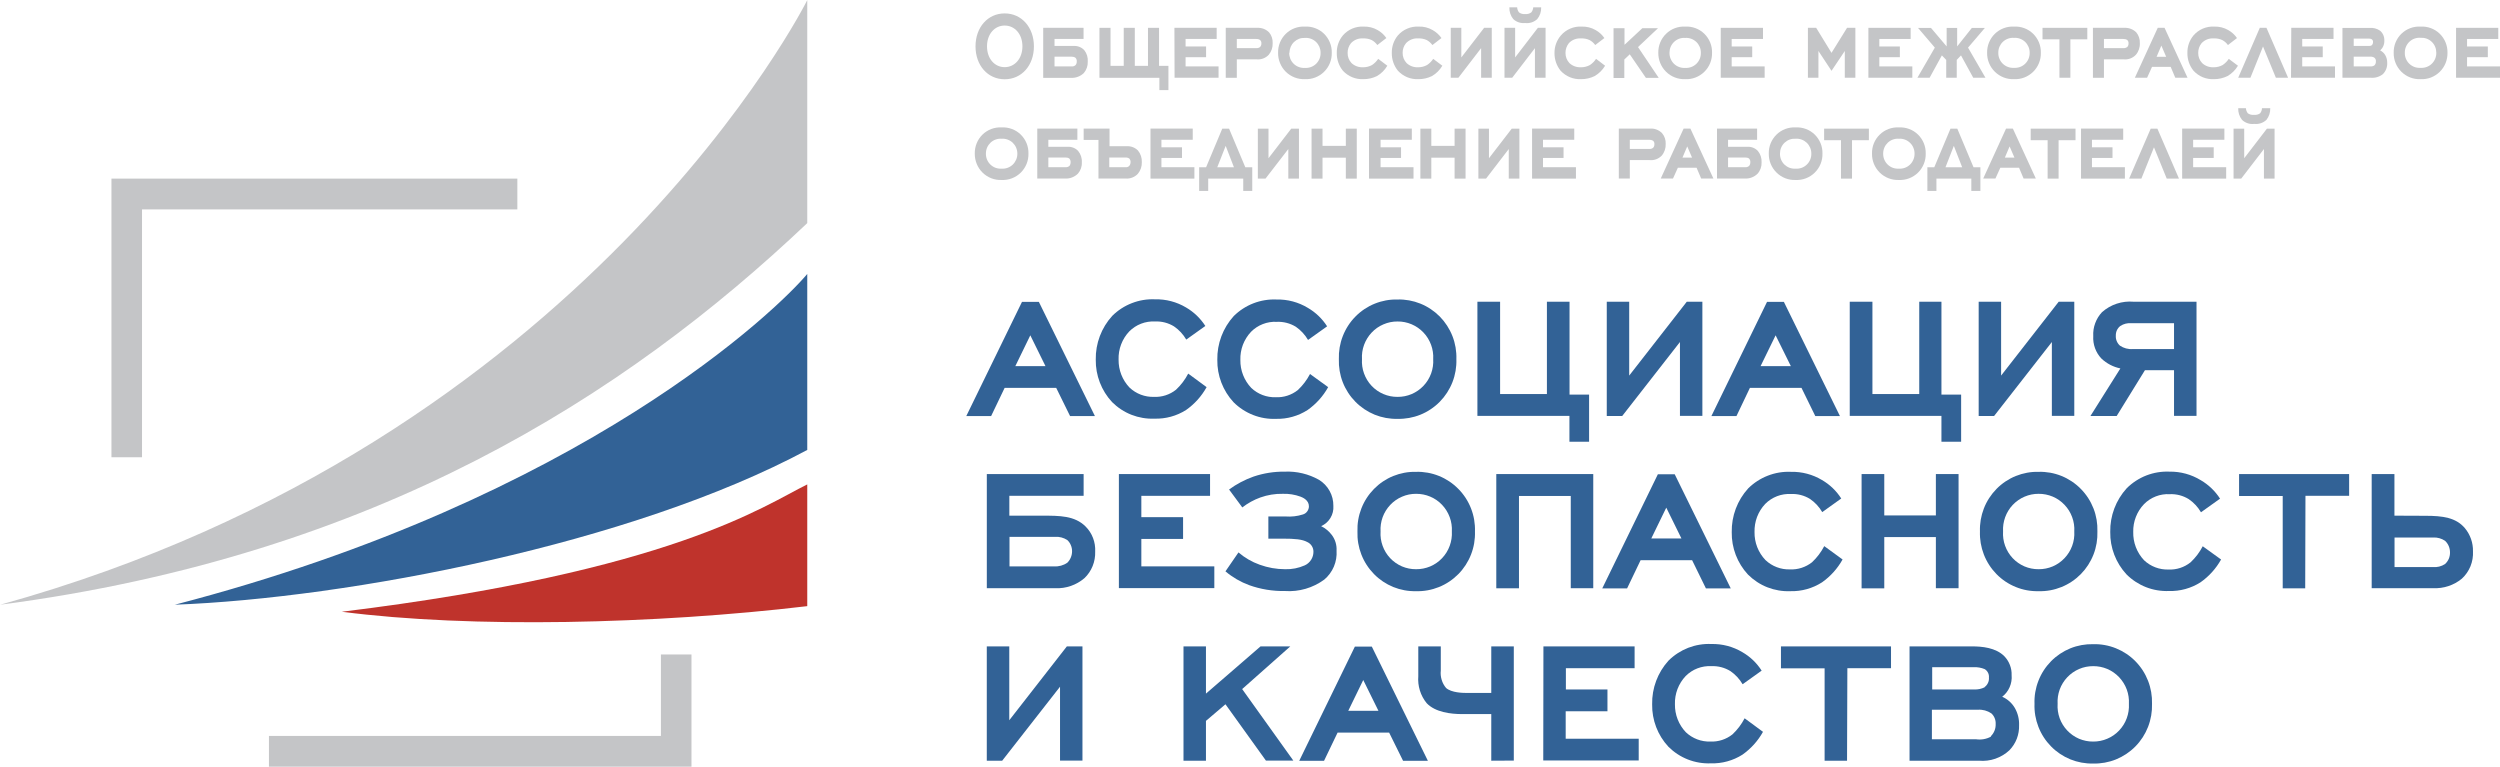<?xml version="1.0" encoding="UTF-8"?>
<svg xmlns="http://www.w3.org/2000/svg" xmlns:xlink="http://www.w3.org/1999/xlink" width="300" height="92" viewBox="0 0 300 92" version="1.1">
<g id="surface1">
<path style=" stroke:none;fill-rule:nonzero;fill:rgb(76.863%,77.255%,78.039%);fill-opacity:1;" d="M 117.062 5.562 C 117.062 3.281 118.531 1.609 120.562 1.609 C 122.594 1.609 124.07 3.281 124.07 5.562 C 124.07 7.844 122.602 9.512 120.562 9.512 C 118.523 9.512 117.062 7.844 117.062 5.562 Z M 118.441 5.562 C 118.441 7.039 119.359 8.059 120.562 8.059 C 121.766 8.059 122.691 7.031 122.691 5.562 C 122.691 4.09 121.773 3.066 120.562 3.066 C 119.352 3.066 118.441 4.09 118.441 5.562 Z M 118.441 5.562 "/>
<path style=" stroke:none;fill-rule:nonzero;fill:rgb(76.863%,77.255%,78.039%);fill-opacity:1;" d="M 130.027 3.34 L 130.027 4.676 L 126.543 4.676 L 126.543 5.516 L 128.836 5.516 C 129.074 5.5 129.312 5.535 129.531 5.625 C 129.754 5.711 129.953 5.848 130.113 6.02 C 130.422 6.41 130.57 6.902 130.531 7.402 C 130.551 7.898 130.383 8.383 130.062 8.762 C 129.859 8.957 129.621 9.113 129.355 9.211 C 129.094 9.312 128.812 9.355 128.531 9.344 L 125.184 9.344 L 125.184 3.34 Z M 126.543 7.969 L 128.582 7.969 C 128.668 7.98 128.758 7.969 128.84 7.945 C 128.922 7.918 129 7.871 129.066 7.812 C 129.172 7.688 129.223 7.523 129.211 7.355 C 129.219 7.277 129.207 7.195 129.176 7.121 C 129.148 7.043 129.102 6.977 129.043 6.922 C 128.91 6.836 128.754 6.797 128.594 6.801 L 126.543 6.801 Z M 126.543 7.969 "/>
<path style=" stroke:none;fill-rule:nonzero;fill:rgb(76.863%,77.255%,78.039%);fill-opacity:1;" d="M 139.086 7.902 L 140.211 7.902 L 140.211 10.812 L 139.125 10.812 L 139.125 9.336 L 131.934 9.336 L 131.934 3.34 L 133.262 3.34 L 133.262 7.902 L 134.848 7.902 L 134.848 3.34 L 136.176 3.34 L 136.176 7.902 L 137.758 7.902 L 137.758 3.34 L 139.086 3.34 Z M 139.086 7.902 "/>
<path style=" stroke:none;fill-rule:nonzero;fill:rgb(76.863%,77.255%,78.039%);fill-opacity:1;" d="M 140.93 3.34 L 146 3.34 L 146 4.676 L 142.27 4.676 L 142.27 5.578 L 144.73 5.578 L 144.73 6.863 L 142.27 6.863 L 142.27 7.969 L 146.227 7.969 L 146.227 9.328 L 140.949 9.328 Z M 140.93 3.34 "/>
<path style=" stroke:none;fill-rule:nonzero;fill:rgb(76.863%,77.255%,78.039%);fill-opacity:1;" d="M 152.285 3.879 C 152.59 4.238 152.742 4.703 152.719 5.176 C 152.742 5.688 152.574 6.184 152.25 6.574 C 152.062 6.773 151.832 6.926 151.578 7.02 C 151.324 7.117 151.051 7.148 150.781 7.121 L 148.418 7.121 L 148.418 9.336 L 147.09 9.336 L 147.09 3.34 L 150.871 3.34 C 151.129 3.324 151.391 3.367 151.633 3.457 C 151.879 3.551 152.098 3.695 152.285 3.879 Z M 151.199 5.648 C 151.254 5.594 151.301 5.527 151.328 5.453 C 151.355 5.379 151.371 5.301 151.367 5.223 C 151.375 5.141 151.367 5.062 151.336 4.988 C 151.309 4.914 151.258 4.848 151.199 4.793 C 151.062 4.707 150.906 4.668 150.746 4.676 L 148.418 4.676 L 148.418 5.777 L 150.766 5.777 C 150.922 5.785 151.074 5.742 151.199 5.648 Z M 151.199 5.648 "/>
<path style=" stroke:none;fill-rule:nonzero;fill:rgb(76.863%,77.255%,78.039%);fill-opacity:1;" d="M 153.371 6.328 C 153.359 5.906 153.438 5.484 153.598 5.094 C 153.758 4.703 153.996 4.348 154.297 4.055 C 154.598 3.758 154.957 3.531 155.352 3.383 C 155.746 3.234 156.164 3.168 156.582 3.191 C 157.008 3.168 157.426 3.23 157.82 3.379 C 158.219 3.523 158.578 3.754 158.883 4.047 C 159.184 4.344 159.422 4.699 159.582 5.09 C 159.746 5.484 159.824 5.906 159.812 6.328 C 159.824 6.754 159.746 7.18 159.586 7.574 C 159.426 7.969 159.188 8.324 158.883 8.621 C 158.582 8.918 158.219 9.148 157.824 9.301 C 157.43 9.453 157.008 9.52 156.582 9.5 C 156.164 9.516 155.742 9.445 155.352 9.293 C 154.957 9.141 154.598 8.91 154.297 8.613 C 153.996 8.316 153.762 7.961 153.602 7.566 C 153.441 7.176 153.363 6.754 153.371 6.328 Z M 154.707 6.328 C 154.699 6.578 154.746 6.82 154.836 7.051 C 154.93 7.277 155.07 7.484 155.246 7.656 C 155.422 7.828 155.633 7.961 155.863 8.043 C 156.094 8.129 156.34 8.164 156.582 8.148 C 156.832 8.164 157.078 8.129 157.309 8.047 C 157.539 7.961 157.75 7.832 157.93 7.66 C 158.105 7.488 158.246 7.281 158.34 7.051 C 158.434 6.824 158.477 6.578 158.469 6.328 C 158.473 6.086 158.422 5.844 158.328 5.617 C 158.23 5.395 158.09 5.191 157.914 5.023 C 157.738 4.859 157.527 4.73 157.301 4.648 C 157.07 4.566 156.828 4.531 156.582 4.551 C 156.348 4.539 156.109 4.574 155.887 4.656 C 155.664 4.742 155.461 4.871 155.289 5.035 C 155.113 5.199 154.977 5.398 154.883 5.617 C 154.793 5.84 154.742 6.074 154.742 6.316 Z M 154.707 6.328 "/>
<path style=" stroke:none;fill-rule:nonzero;fill:rgb(76.863%,77.255%,78.039%);fill-opacity:1;" d="M 166.48 7.887 C 166.18 8.402 165.75 8.828 165.234 9.129 C 164.727 9.379 164.164 9.504 163.598 9.5 C 163.141 9.52 162.688 9.441 162.262 9.266 C 161.84 9.09 161.457 8.824 161.148 8.488 C 160.66 7.887 160.402 7.133 160.414 6.359 C 160.395 5.59 160.656 4.84 161.148 4.246 C 161.457 3.895 161.84 3.613 162.27 3.43 C 162.703 3.25 163.168 3.164 163.637 3.191 C 164.219 3.172 164.801 3.312 165.309 3.605 C 165.727 3.84 166.09 4.168 166.363 4.566 L 165.277 5.406 C 165.102 5.156 164.871 4.953 164.605 4.809 C 164.285 4.66 163.934 4.594 163.582 4.609 C 163.312 4.59 163.039 4.629 162.785 4.727 C 162.531 4.828 162.305 4.98 162.117 5.18 C 161.852 5.508 161.707 5.922 161.715 6.344 C 161.703 6.801 161.871 7.242 162.184 7.57 C 162.371 7.746 162.59 7.879 162.832 7.965 C 163.074 8.051 163.328 8.086 163.582 8.074 C 163.957 8.074 164.324 7.98 164.648 7.801 C 164.938 7.605 165.188 7.355 165.383 7.062 Z M 166.48 7.887 "/>
<path style=" stroke:none;fill-rule:nonzero;fill:rgb(76.863%,77.255%,78.039%);fill-opacity:1;" d="M 173.082 7.887 C 172.777 8.402 172.352 8.828 171.836 9.129 C 171.328 9.379 170.766 9.504 170.203 9.5 C 169.746 9.52 169.289 9.441 168.863 9.266 C 168.441 9.09 168.062 8.824 167.75 8.488 C 167.266 7.887 167.004 7.133 167.016 6.359 C 167 5.59 167.258 4.836 167.75 4.246 C 168.059 3.895 168.441 3.613 168.875 3.434 C 169.305 3.25 169.77 3.168 170.238 3.191 C 170.824 3.168 171.402 3.312 171.91 3.605 C 172.332 3.84 172.695 4.168 172.977 4.566 L 171.887 5.406 C 171.711 5.16 171.48 4.957 171.215 4.809 C 170.895 4.66 170.543 4.594 170.191 4.609 C 169.922 4.586 169.648 4.629 169.398 4.727 C 169.145 4.824 168.914 4.98 168.727 5.176 C 168.453 5.504 168.309 5.918 168.316 6.344 C 168.309 6.801 168.48 7.242 168.793 7.57 C 168.98 7.746 169.203 7.879 169.441 7.965 C 169.684 8.051 169.938 8.09 170.191 8.074 C 170.562 8.074 170.926 7.98 171.25 7.801 C 171.543 7.605 171.793 7.355 171.984 7.062 Z M 173.082 7.887 "/>
<path style=" stroke:none;fill-rule:nonzero;fill:rgb(76.863%,77.255%,78.039%);fill-opacity:1;" d="M 174.09 9.328 L 174.09 3.34 L 175.359 3.34 L 175.359 6.891 L 178.094 3.34 L 179.012 3.34 L 179.012 9.328 L 177.734 9.328 L 177.734 5.777 L 175.008 9.328 Z M 174.09 9.328 "/>
<path style=" stroke:none;fill-rule:nonzero;fill:rgb(76.863%,77.255%,78.039%);fill-opacity:1;" d="M 180.539 9.328 L 180.539 3.34 L 181.816 3.34 L 181.816 6.891 L 184.543 3.34 L 185.469 3.34 L 185.469 9.328 L 184.191 9.328 L 184.191 5.777 L 181.465 9.328 Z M 184.941 0.879 C 184.961 1.387 184.797 1.887 184.477 2.281 C 184.285 2.465 184.051 2.605 183.797 2.688 C 183.543 2.77 183.273 2.797 183.012 2.762 C 182.754 2.789 182.492 2.762 182.246 2.68 C 181.996 2.598 181.77 2.461 181.582 2.281 C 181.266 1.883 181.105 1.387 181.125 0.879 L 182.059 0.879 C 182.066 1.102 182.148 1.316 182.285 1.492 C 182.496 1.645 182.758 1.715 183.02 1.684 C 183.277 1.715 183.539 1.645 183.75 1.492 C 183.895 1.316 183.973 1.102 183.988 0.879 Z M 184.941 0.879 "/>
<path style=" stroke:none;fill-rule:nonzero;fill:rgb(76.863%,77.255%,78.039%);fill-opacity:1;" d="M 192.613 7.887 C 192.305 8.402 191.875 8.828 191.359 9.129 C 190.848 9.379 190.289 9.504 189.723 9.5 C 189.266 9.52 188.812 9.441 188.387 9.266 C 187.965 9.09 187.586 8.824 187.273 8.488 C 186.789 7.887 186.531 7.133 186.539 6.359 C 186.531 5.586 186.805 4.832 187.312 4.246 C 187.617 3.891 188.004 3.613 188.434 3.43 C 188.863 3.246 189.332 3.164 189.797 3.191 C 190.383 3.172 190.961 3.312 191.469 3.605 C 191.891 3.84 192.25 4.168 192.527 4.566 L 191.426 5.406 C 191.25 5.156 191.02 4.953 190.75 4.809 C 190.43 4.66 190.082 4.594 189.73 4.609 C 189.461 4.59 189.188 4.629 188.934 4.727 C 188.68 4.824 188.449 4.98 188.266 5.176 C 188 5.508 187.855 5.922 187.859 6.344 C 187.852 6.801 188.02 7.238 188.332 7.57 C 188.52 7.746 188.738 7.879 188.98 7.965 C 189.223 8.051 189.477 8.086 189.73 8.074 C 190.105 8.074 190.469 7.98 190.797 7.801 C 191.086 7.605 191.336 7.355 191.527 7.062 Z M 192.613 7.887 "/>
<path style=" stroke:none;fill-rule:nonzero;fill:rgb(76.863%,77.255%,78.039%);fill-opacity:1;" d="M 195.57 6.516 L 194.918 7.141 L 194.918 9.359 L 193.625 9.359 L 193.625 3.383 L 194.941 3.383 L 194.941 5.375 L 197.082 3.383 L 198.961 3.383 L 196.562 5.648 L 199.047 9.344 L 197.508 9.344 Z M 195.57 6.516 "/>
<path style=" stroke:none;fill-rule:nonzero;fill:rgb(76.863%,77.255%,78.039%);fill-opacity:1;" d="M 198.996 6.328 C 198.988 5.906 199.066 5.484 199.227 5.094 C 199.387 4.703 199.625 4.348 199.93 4.055 C 200.23 3.758 200.59 3.531 200.984 3.383 C 201.379 3.234 201.797 3.168 202.219 3.191 C 202.641 3.168 203.062 3.23 203.457 3.379 C 203.852 3.523 204.211 3.754 204.516 4.047 C 204.82 4.344 205.059 4.699 205.219 5.09 C 205.379 5.484 205.457 5.906 205.445 6.328 C 205.457 6.754 205.379 7.18 205.219 7.574 C 205.059 7.969 204.82 8.324 204.516 8.621 C 204.215 8.918 203.852 9.148 203.457 9.301 C 203.062 9.453 202.641 9.52 202.219 9.5 C 201.797 9.516 201.379 9.445 200.984 9.293 C 200.59 9.141 200.23 8.91 199.93 8.613 C 199.629 8.316 199.391 7.961 199.23 7.566 C 199.07 7.176 198.992 6.754 198.996 6.328 Z M 200.34 6.328 C 200.332 6.578 200.379 6.82 200.473 7.051 C 200.566 7.277 200.703 7.484 200.879 7.656 C 201.059 7.828 201.266 7.961 201.5 8.043 C 201.727 8.129 201.973 8.164 202.219 8.148 C 202.465 8.164 202.711 8.129 202.941 8.047 C 203.172 7.961 203.383 7.832 203.562 7.66 C 203.738 7.488 203.879 7.281 203.973 7.051 C 204.066 6.824 204.109 6.578 204.102 6.328 C 204.105 6.086 204.059 5.844 203.961 5.617 C 203.863 5.395 203.727 5.191 203.547 5.023 C 203.371 4.859 203.16 4.73 202.934 4.648 C 202.703 4.566 202.461 4.531 202.219 4.551 C 201.977 4.531 201.734 4.566 201.508 4.645 C 201.281 4.727 201.074 4.855 200.898 5.02 C 200.719 5.188 200.582 5.387 200.484 5.609 C 200.387 5.832 200.34 6.07 200.34 6.316 Z M 200.34 6.328 "/>
<path style=" stroke:none;fill-rule:nonzero;fill:rgb(76.863%,77.255%,78.039%);fill-opacity:1;" d="M 206.488 3.34 L 211.559 3.34 L 211.559 4.676 L 207.801 4.676 L 207.801 5.578 L 210.266 5.578 L 210.266 6.863 L 207.801 6.863 L 207.801 7.969 L 211.758 7.969 L 211.758 9.328 L 206.488 9.328 Z M 206.488 3.34 "/>
<path style=" stroke:none;fill-rule:nonzero;fill:rgb(76.863%,77.255%,78.039%);fill-opacity:1;" d="M 221.375 6.117 L 219.781 8.5 L 218.211 6.117 L 218.211 9.328 L 216.949 9.328 L 216.949 3.34 L 217.941 3.34 L 219.781 6.344 L 221.645 3.34 L 222.645 3.34 L 222.645 9.328 L 221.375 9.328 Z M 221.375 6.117 "/>
<path style=" stroke:none;fill-rule:nonzero;fill:rgb(76.863%,77.255%,78.039%);fill-opacity:1;" d="M 224.207 3.34 L 229.277 3.34 L 229.277 4.676 L 225.52 4.676 L 225.52 5.578 L 227.984 5.578 L 227.984 6.863 L 225.52 6.863 L 225.52 7.969 L 229.48 7.969 L 229.48 9.328 L 224.207 9.328 Z M 224.207 3.34 "/>
<path style=" stroke:none;fill-rule:nonzero;fill:rgb(76.863%,77.255%,78.039%);fill-opacity:1;" d="M 236.621 3.352 L 238.184 3.352 L 236.164 5.715 L 238.254 9.328 L 236.789 9.328 L 235.32 6.648 L 234.809 7.188 L 234.809 9.328 L 233.547 9.328 L 233.547 7.188 L 233.023 6.648 L 231.555 9.328 L 230.09 9.328 L 232.18 5.715 L 230.164 3.352 L 231.719 3.352 L 233.598 5.57 L 233.598 3.352 L 234.859 3.352 L 234.859 5.57 Z M 236.621 3.352 "/>
<path style=" stroke:none;fill-rule:nonzero;fill:rgb(76.863%,77.255%,78.039%);fill-opacity:1;" d="M 238.453 6.328 C 238.445 5.906 238.523 5.484 238.684 5.094 C 238.844 4.703 239.082 4.348 239.383 4.055 C 239.688 3.758 240.047 3.531 240.441 3.383 C 240.836 3.234 241.254 3.168 241.676 3.191 C 242.094 3.168 242.516 3.23 242.914 3.379 C 243.309 3.523 243.668 3.754 243.973 4.047 C 244.273 4.344 244.516 4.699 244.676 5.09 C 244.836 5.484 244.914 5.906 244.902 6.328 C 244.914 6.754 244.836 7.18 244.676 7.574 C 244.516 7.969 244.277 8.324 243.973 8.621 C 243.668 8.918 243.309 9.148 242.914 9.301 C 242.52 9.453 242.098 9.52 241.676 9.5 C 241.254 9.516 240.832 9.445 240.438 9.293 C 240.047 9.141 239.688 8.91 239.387 8.613 C 239.082 8.316 238.844 7.961 238.684 7.566 C 238.523 7.176 238.445 6.754 238.453 6.328 Z M 239.797 6.328 C 239.789 6.574 239.836 6.82 239.93 7.047 C 240.023 7.277 240.16 7.48 240.34 7.652 C 240.516 7.82 240.727 7.953 240.957 8.035 C 241.184 8.121 241.43 8.156 241.676 8.141 C 241.918 8.156 242.164 8.121 242.398 8.039 C 242.629 7.953 242.84 7.824 243.016 7.652 C 243.195 7.48 243.336 7.273 243.43 7.043 C 243.52 6.816 243.566 6.57 243.559 6.324 C 243.562 6.078 243.512 5.836 243.418 5.613 C 243.32 5.387 243.18 5.184 243.004 5.016 C 242.828 4.852 242.617 4.723 242.387 4.641 C 242.16 4.559 241.918 4.523 241.676 4.543 C 241.434 4.523 241.191 4.559 240.961 4.641 C 240.734 4.723 240.527 4.848 240.348 5.016 C 240.172 5.184 240.035 5.383 239.938 5.605 C 239.844 5.832 239.793 6.07 239.797 6.316 Z M 239.797 6.328 "/>
<path style=" stroke:none;fill-rule:nonzero;fill:rgb(76.863%,77.255%,78.039%);fill-opacity:1;" d="M 248.445 9.328 L 247.133 9.328 L 247.133 4.719 L 245.102 4.719 L 245.102 3.34 L 250.477 3.34 L 250.477 4.719 L 248.445 4.719 Z M 248.445 9.328 "/>
<path style=" stroke:none;fill-rule:nonzero;fill:rgb(76.863%,77.255%,78.039%);fill-opacity:1;" d="M 256.348 3.879 C 256.648 4.242 256.805 4.703 256.781 5.176 C 256.805 5.688 256.633 6.188 256.305 6.574 C 256.117 6.773 255.887 6.926 255.633 7.02 C 255.379 7.117 255.105 7.148 254.836 7.121 L 252.473 7.121 L 252.473 9.336 L 251.152 9.336 L 251.152 3.34 L 254.926 3.34 C 255.184 3.324 255.445 3.367 255.691 3.461 C 255.938 3.551 256.16 3.695 256.348 3.879 Z M 255.262 5.648 C 255.316 5.594 255.359 5.527 255.387 5.453 C 255.414 5.379 255.43 5.301 255.422 5.223 C 255.434 5.141 255.422 5.062 255.395 4.988 C 255.367 4.914 255.32 4.848 255.262 4.793 C 255.121 4.707 254.961 4.668 254.801 4.676 L 252.473 4.676 L 252.473 5.777 L 254.828 5.777 C 254.98 5.785 255.133 5.738 255.254 5.648 Z M 255.262 5.648 "/>
<path style=" stroke:none;fill-rule:nonzero;fill:rgb(76.863%,77.255%,78.039%);fill-opacity:1;" d="M 260.484 8.027 L 258.242 8.027 L 257.652 9.328 L 256.184 9.328 L 258.93 3.34 L 259.746 3.34 L 262.504 9.328 L 261.035 9.328 Z M 258.789 6.816 L 259.941 6.816 L 259.363 5.473 Z M 258.789 6.816 "/>
<path style=" stroke:none;fill-rule:nonzero;fill:rgb(76.863%,77.255%,78.039%);fill-opacity:1;" d="M 268.555 7.887 C 268.25 8.402 267.816 8.828 267.301 9.129 C 266.793 9.375 266.234 9.504 265.672 9.5 C 265.215 9.52 264.758 9.441 264.336 9.27 C 263.91 9.094 263.531 8.824 263.223 8.488 C 262.734 7.887 262.477 7.133 262.488 6.359 C 262.469 5.59 262.73 4.84 263.223 4.246 C 263.531 3.895 263.914 3.613 264.344 3.43 C 264.773 3.25 265.242 3.164 265.707 3.191 C 266.293 3.172 266.875 3.312 267.383 3.605 C 267.801 3.84 268.164 4.168 268.438 4.566 L 267.352 5.406 C 267.176 5.156 266.945 4.953 266.676 4.809 C 266.359 4.66 266.008 4.594 265.656 4.609 C 265.387 4.59 265.113 4.629 264.859 4.727 C 264.605 4.828 264.379 4.98 264.191 5.18 C 263.926 5.508 263.781 5.922 263.785 6.344 C 263.777 6.801 263.945 7.242 264.258 7.57 C 264.445 7.746 264.664 7.879 264.906 7.965 C 265.148 8.051 265.402 8.086 265.656 8.074 C 266.031 8.074 266.395 7.98 266.723 7.801 C 267.012 7.605 267.262 7.355 267.453 7.062 Z M 268.555 7.887 "/>
<path style=" stroke:none;fill-rule:nonzero;fill:rgb(76.863%,77.255%,78.039%);fill-opacity:1;" d="M 271.562 5.578 L 270.051 9.328 L 268.586 9.328 L 271.176 3.34 L 271.977 3.34 L 274.57 9.328 L 273.105 9.328 Z M 271.562 5.578 "/>
<path style=" stroke:none;fill-rule:nonzero;fill:rgb(76.863%,77.255%,78.039%);fill-opacity:1;" d="M 274.953 3.34 L 280.023 3.34 L 280.023 4.676 L 276.266 4.676 L 276.266 5.578 L 278.73 5.578 L 278.73 6.863 L 276.266 6.863 L 276.266 7.969 L 280.199 7.969 L 280.199 9.328 L 274.922 9.328 Z M 274.953 3.34 "/>
<path style=" stroke:none;fill-rule:nonzero;fill:rgb(76.863%,77.255%,78.039%);fill-opacity:1;" d="M 284.344 3.352 C 284.789 3.309 285.234 3.426 285.605 3.68 C 285.777 3.824 285.91 4.008 286 4.215 C 286.09 4.422 286.129 4.648 286.121 4.875 C 286.129 5.094 286.09 5.316 286 5.52 C 285.918 5.723 285.785 5.902 285.621 6.051 C 285.871 6.172 286.078 6.363 286.223 6.602 C 286.387 6.879 286.469 7.195 286.465 7.52 C 286.48 7.773 286.441 8.027 286.352 8.266 C 286.262 8.504 286.121 8.719 285.945 8.898 C 285.527 9.227 285 9.379 284.477 9.328 L 281.094 9.328 L 281.094 3.352 Z M 284.242 5.516 C 284.375 5.531 284.512 5.5 284.621 5.422 C 284.668 5.371 284.707 5.312 284.73 5.246 C 284.754 5.184 284.766 5.113 284.762 5.043 C 284.77 4.977 284.758 4.91 284.73 4.852 C 284.699 4.793 284.656 4.742 284.602 4.703 C 284.484 4.645 284.352 4.621 284.219 4.633 L 282.445 4.633 L 282.445 5.516 Z M 284.41 7.969 C 284.586 7.988 284.762 7.949 284.914 7.859 C 284.984 7.797 285.035 7.719 285.07 7.629 C 285.102 7.543 285.113 7.449 285.105 7.355 C 285.117 7.266 285.102 7.172 285.059 7.09 C 285.02 7.008 284.957 6.938 284.879 6.891 C 284.719 6.812 284.535 6.781 284.359 6.801 L 282.445 6.801 L 282.445 7.969 Z M 284.41 7.969 "/>
<path style=" stroke:none;fill-rule:nonzero;fill:rgb(76.863%,77.255%,78.039%);fill-opacity:1;" d="M 287.242 6.328 C 287.234 5.906 287.309 5.484 287.469 5.09 C 287.629 4.699 287.867 4.344 288.172 4.047 C 288.477 3.754 288.836 3.523 289.23 3.379 C 289.625 3.23 290.051 3.168 290.469 3.191 C 290.891 3.168 291.312 3.23 291.707 3.379 C 292.102 3.523 292.465 3.754 292.766 4.047 C 293.07 4.344 293.309 4.699 293.469 5.09 C 293.629 5.484 293.707 5.906 293.699 6.328 C 293.707 6.754 293.629 7.18 293.469 7.574 C 293.309 7.969 293.07 8.324 292.77 8.621 C 292.465 8.918 292.105 9.148 291.711 9.301 C 291.316 9.453 290.891 9.52 290.469 9.5 C 290.047 9.52 289.625 9.449 289.23 9.297 C 288.836 9.148 288.477 8.914 288.172 8.617 C 287.871 8.32 287.633 7.965 287.473 7.57 C 287.312 7.18 287.234 6.754 287.242 6.328 Z M 288.578 6.328 C 288.57 6.578 288.617 6.824 288.711 7.051 C 288.805 7.281 288.945 7.488 289.125 7.656 C 289.305 7.828 289.516 7.957 289.746 8.043 C 289.977 8.125 290.227 8.156 290.469 8.141 C 290.715 8.156 290.961 8.121 291.191 8.039 C 291.422 7.953 291.637 7.824 291.812 7.652 C 291.992 7.48 292.129 7.273 292.223 7.043 C 292.316 6.816 292.363 6.57 292.355 6.324 C 292.355 6.078 292.312 5.836 292.215 5.609 C 292.121 5.383 291.98 5.18 291.801 5.012 C 291.625 4.844 291.414 4.715 291.184 4.633 C 290.957 4.551 290.715 4.52 290.469 4.535 C 290.227 4.516 289.98 4.547 289.75 4.629 C 289.523 4.707 289.312 4.836 289.133 5.004 C 288.957 5.172 288.812 5.375 288.719 5.602 C 288.621 5.828 288.574 6.07 288.578 6.316 Z M 288.578 6.328 "/>
<path style=" stroke:none;fill-rule:nonzero;fill:rgb(76.863%,77.255%,78.039%);fill-opacity:1;" d="M 294.727 3.34 L 299.793 3.34 L 299.793 4.676 L 296.047 4.676 L 296.047 5.578 L 298.539 5.578 L 298.539 6.863 L 296.047 6.863 L 296.047 7.969 L 300.008 7.969 L 300.008 9.328 L 294.727 9.328 Z M 294.727 3.34 "/>
<path style=" stroke:none;fill-rule:nonzero;fill:rgb(76.863%,77.255%,78.039%);fill-opacity:1;" d="M 116.973 18.43 C 116.965 18.004 117.043 17.586 117.203 17.191 C 117.359 16.801 117.598 16.445 117.898 16.152 C 118.203 15.855 118.562 15.629 118.953 15.48 C 119.348 15.332 119.77 15.266 120.188 15.289 C 120.609 15.266 121.031 15.328 121.426 15.477 C 121.82 15.621 122.184 15.852 122.484 16.145 C 122.789 16.441 123.027 16.797 123.188 17.188 C 123.348 17.582 123.426 18.004 123.414 18.43 C 123.426 18.855 123.348 19.277 123.188 19.672 C 123.027 20.066 122.789 20.422 122.488 20.719 C 122.184 21.016 121.824 21.246 121.43 21.398 C 121.031 21.551 120.609 21.617 120.188 21.598 C 119.766 21.613 119.348 21.543 118.953 21.391 C 118.562 21.238 118.203 21.004 117.902 20.707 C 117.602 20.414 117.367 20.059 117.207 19.664 C 117.047 19.273 116.969 18.852 116.973 18.43 Z M 118.309 18.43 C 118.305 18.676 118.348 18.918 118.441 19.145 C 118.535 19.375 118.676 19.578 118.852 19.75 C 119.027 19.918 119.238 20.051 119.469 20.137 C 119.699 20.219 119.945 20.254 120.188 20.238 C 120.434 20.254 120.68 20.223 120.91 20.137 C 121.141 20.055 121.352 19.922 121.531 19.754 C 121.707 19.582 121.848 19.375 121.945 19.148 C 122.039 18.922 122.086 18.676 122.082 18.43 C 122.082 18.184 122.031 17.941 121.934 17.715 C 121.84 17.492 121.695 17.289 121.52 17.121 C 121.344 16.957 121.133 16.828 120.902 16.746 C 120.672 16.664 120.43 16.629 120.188 16.648 C 119.949 16.629 119.707 16.664 119.477 16.746 C 119.25 16.824 119.043 16.953 118.867 17.117 C 118.691 17.285 118.551 17.484 118.453 17.707 C 118.359 17.93 118.309 18.172 118.309 18.414 Z M 118.309 18.43 "/>
<path style=" stroke:none;fill-rule:nonzero;fill:rgb(76.863%,77.255%,78.039%);fill-opacity:1;" d="M 129.285 15.43 L 129.285 16.773 L 125.801 16.773 L 125.801 17.617 L 128.098 17.617 C 128.332 17.598 128.57 17.637 128.789 17.719 C 129.012 17.805 129.211 17.938 129.375 18.109 C 129.691 18.496 129.852 18.984 129.82 19.484 C 129.844 19.98 129.676 20.465 129.352 20.836 C 129.152 21.035 128.91 21.191 128.645 21.293 C 128.383 21.395 128.102 21.441 127.816 21.426 L 124.473 21.426 L 124.473 15.43 Z M 125.801 20.066 L 127.84 20.066 C 128.016 20.082 128.195 20.027 128.332 19.914 C 128.43 19.781 128.48 19.621 128.473 19.453 C 128.477 19.375 128.465 19.293 128.434 19.215 C 128.406 19.137 128.359 19.07 128.301 19.012 C 128.168 18.93 128.012 18.895 127.855 18.902 L 125.801 18.902 Z M 125.801 20.066 "/>
<path style=" stroke:none;fill-rule:nonzero;fill:rgb(76.863%,77.255%,78.039%);fill-opacity:1;" d="M 135.207 17.543 C 135.453 17.531 135.703 17.57 135.934 17.656 C 136.168 17.746 136.379 17.883 136.555 18.059 C 136.879 18.457 137.043 18.957 137.02 19.469 C 137.035 19.973 136.867 20.465 136.547 20.852 C 136.363 21.051 136.133 21.207 135.879 21.305 C 135.625 21.406 135.352 21.445 135.082 21.426 L 131.816 21.426 L 131.816 16.789 L 130.039 16.789 L 130.039 15.43 L 133.145 15.43 L 133.145 17.543 Z M 133.113 20.066 L 135.074 20.066 C 135.156 20.078 135.238 20.066 135.316 20.035 C 135.395 20.008 135.465 19.961 135.52 19.898 C 135.621 19.766 135.672 19.605 135.668 19.441 C 135.672 19.363 135.66 19.289 135.633 19.219 C 135.605 19.148 135.566 19.082 135.516 19.027 C 135.379 18.934 135.215 18.891 135.051 18.902 L 133.113 18.902 Z M 133.113 20.066 "/>
<path style=" stroke:none;fill-rule:nonzero;fill:rgb(76.863%,77.255%,78.039%);fill-opacity:1;" d="M 138.059 15.43 L 143.129 15.43 L 143.129 16.773 L 139.371 16.773 L 139.371 17.676 L 141.84 17.676 L 141.84 18.953 L 139.371 18.953 L 139.371 20.066 L 143.328 20.066 L 143.328 21.434 L 138.059 21.434 Z M 138.059 15.43 "/>
<path style=" stroke:none;fill-rule:nonzero;fill:rgb(76.863%,77.255%,78.039%);fill-opacity:1;" d="M 144.984 21.434 L 144.984 22.91 L 143.898 22.91 L 143.898 20.074 L 144.73 20.074 L 146.672 15.438 L 147.488 15.438 L 149.438 20.074 L 150.27 20.074 L 150.27 22.91 L 149.188 22.91 L 149.188 21.434 Z M 148.074 20.074 L 147.082 17.504 L 146.07 20.074 Z M 148.074 20.074 "/>
<path style=" stroke:none;fill-rule:nonzero;fill:rgb(76.863%,77.255%,78.039%);fill-opacity:1;" d="M 150.941 21.434 L 150.941 15.438 L 152.219 15.438 L 152.219 18.988 L 154.949 15.438 L 155.875 15.438 L 155.875 21.434 L 154.598 21.434 L 154.598 17.883 L 151.859 21.434 Z M 150.941 21.434 "/>
<path style=" stroke:none;fill-rule:nonzero;fill:rgb(76.863%,77.255%,78.039%);fill-opacity:1;" d="M 161.5 18.922 L 158.703 18.922 L 158.703 21.434 L 157.387 21.434 L 157.387 15.438 L 158.703 15.438 L 158.703 17.504 L 161.5 17.504 L 161.5 15.438 L 162.812 15.438 L 162.812 21.434 L 161.5 21.434 Z M 161.5 18.922 "/>
<path style=" stroke:none;fill-rule:nonzero;fill:rgb(76.863%,77.255%,78.039%);fill-opacity:1;" d="M 164.281 15.43 L 169.418 15.43 L 169.418 16.773 L 165.668 16.773 L 165.668 17.676 L 168.125 17.676 L 168.125 18.953 L 165.668 18.953 L 165.668 20.066 L 169.621 20.066 L 169.621 21.434 L 164.281 21.434 Z M 164.281 15.43 "/>
<path style=" stroke:none;fill-rule:nonzero;fill:rgb(76.863%,77.255%,78.039%);fill-opacity:1;" d="M 174.551 18.922 L 171.758 18.922 L 171.758 21.434 L 170.445 21.434 L 170.445 15.438 L 171.758 15.438 L 171.758 17.504 L 174.551 17.504 L 174.551 15.438 L 175.867 15.438 L 175.867 21.434 L 174.551 21.434 Z M 174.551 18.922 "/>
<path style=" stroke:none;fill-rule:nonzero;fill:rgb(76.863%,77.255%,78.039%);fill-opacity:1;" d="M 177.406 21.434 L 177.406 15.438 L 178.676 15.438 L 178.676 18.988 L 181.41 15.438 L 182.328 15.438 L 182.328 21.434 L 181.051 21.434 L 181.051 17.883 L 178.324 21.434 Z M 177.406 21.434 "/>
<path style=" stroke:none;fill-rule:nonzero;fill:rgb(76.863%,77.255%,78.039%);fill-opacity:1;" d="M 183.848 15.43 L 188.91 15.43 L 188.91 16.773 L 185.16 16.773 L 185.16 17.676 L 187.625 17.676 L 187.625 18.953 L 185.16 18.953 L 185.16 20.066 L 189.113 20.066 L 189.113 21.434 L 183.848 21.434 Z M 183.848 15.43 "/>
<path style=" stroke:none;fill-rule:nonzero;fill:rgb(76.863%,77.255%,78.039%);fill-opacity:1;" d="M 199.445 15.977 C 199.75 16.336 199.906 16.797 199.883 17.27 C 199.906 17.781 199.738 18.281 199.41 18.672 C 199.219 18.867 198.992 19.02 198.738 19.113 C 198.48 19.207 198.211 19.238 197.941 19.211 L 195.578 19.211 L 195.578 21.426 L 194.258 21.426 L 194.258 15.43 L 198.027 15.43 C 198.289 15.414 198.551 15.453 198.797 15.551 C 199.039 15.645 199.262 15.789 199.445 15.977 Z M 198.367 17.742 C 198.422 17.688 198.465 17.617 198.492 17.543 C 198.52 17.469 198.531 17.391 198.527 17.312 C 198.535 17.234 198.527 17.152 198.5 17.078 C 198.469 17.004 198.426 16.938 198.367 16.883 C 198.227 16.805 198.066 16.766 197.902 16.773 L 195.578 16.773 L 195.578 17.875 L 197.934 17.875 C 198.09 17.883 198.242 17.836 198.367 17.742 Z M 198.367 17.742 "/>
<path style=" stroke:none;fill-rule:nonzero;fill:rgb(76.863%,77.255%,78.039%);fill-opacity:1;" d="M 203.59 20.129 L 201.344 20.129 L 200.758 21.426 L 199.289 21.426 L 202.035 15.43 L 202.848 15.43 L 205.609 21.426 L 204.141 21.426 Z M 201.895 18.914 L 203.047 18.914 L 202.469 17.57 Z M 201.895 18.914 "/>
<path style=" stroke:none;fill-rule:nonzero;fill:rgb(76.863%,77.255%,78.039%);fill-opacity:1;" d="M 210.852 15.43 L 210.852 16.773 L 207.367 16.773 L 207.367 17.617 L 209.664 17.617 C 209.902 17.598 210.137 17.637 210.359 17.719 C 210.578 17.805 210.777 17.938 210.941 18.109 C 211.258 18.496 211.418 18.984 211.391 19.484 C 211.41 19.98 211.242 20.465 210.918 20.836 C 210.719 21.035 210.48 21.191 210.215 21.293 C 209.949 21.395 209.668 21.441 209.387 21.426 L 206.039 21.426 L 206.039 15.43 Z M 207.367 20.066 L 209.406 20.066 C 209.496 20.074 209.582 20.066 209.664 20.039 C 209.75 20.012 209.824 19.969 209.891 19.914 C 209.996 19.785 210.047 19.621 210.039 19.453 C 210.047 19.375 210.031 19.293 210.004 19.215 C 209.973 19.137 209.93 19.07 209.871 19.012 C 209.734 18.93 209.578 18.895 209.422 18.902 L 207.367 18.902 Z M 207.367 20.066 "/>
<path style=" stroke:none;fill-rule:nonzero;fill:rgb(76.863%,77.255%,78.039%);fill-opacity:1;" d="M 212.254 18.43 C 212.246 18.004 212.32 17.586 212.48 17.191 C 212.641 16.801 212.879 16.445 213.18 16.152 C 213.48 15.855 213.84 15.629 214.234 15.48 C 214.629 15.332 215.047 15.266 215.469 15.289 C 215.891 15.266 216.309 15.328 216.707 15.477 C 217.102 15.621 217.461 15.852 217.766 16.145 C 218.066 16.441 218.309 16.797 218.469 17.188 C 218.629 17.582 218.707 18.004 218.695 18.43 C 218.707 18.855 218.629 19.277 218.469 19.672 C 218.309 20.066 218.07 20.422 217.766 20.719 C 217.465 21.016 217.105 21.246 216.707 21.398 C 216.312 21.551 215.891 21.617 215.469 21.598 C 215.047 21.613 214.629 21.543 214.234 21.391 C 213.84 21.238 213.484 21.004 213.184 20.707 C 212.883 20.414 212.645 20.059 212.484 19.664 C 212.324 19.273 212.246 18.852 212.254 18.43 Z M 213.598 18.43 C 213.59 18.672 213.637 18.918 213.727 19.145 C 213.82 19.375 213.957 19.578 214.133 19.75 C 214.312 19.918 214.52 20.051 214.75 20.137 C 214.98 20.219 215.223 20.254 215.469 20.238 C 215.715 20.258 215.961 20.223 216.191 20.141 C 216.422 20.059 216.637 19.926 216.812 19.754 C 216.992 19.586 217.133 19.379 217.227 19.148 C 217.32 18.922 217.367 18.676 217.359 18.43 C 217.363 18.184 217.312 17.941 217.215 17.715 C 217.117 17.492 216.977 17.289 216.801 17.121 C 216.621 16.957 216.414 16.828 216.184 16.746 C 215.953 16.664 215.711 16.629 215.469 16.648 C 215.227 16.633 214.988 16.664 214.762 16.746 C 214.535 16.828 214.328 16.957 214.152 17.121 C 213.977 17.285 213.836 17.488 213.742 17.711 C 213.645 17.93 213.598 18.172 213.598 18.414 Z M 213.598 18.43 "/>
<path style=" stroke:none;fill-rule:nonzero;fill:rgb(76.863%,77.255%,78.039%);fill-opacity:1;" d="M 222.242 21.434 L 220.918 21.434 L 220.918 16.824 L 218.895 16.824 L 218.895 15.438 L 224.266 15.438 L 224.266 16.824 L 222.242 16.824 Z M 222.242 21.434 "/>
<path style=" stroke:none;fill-rule:nonzero;fill:rgb(76.863%,77.255%,78.039%);fill-opacity:1;" d="M 224.641 18.43 C 224.629 18.004 224.707 17.582 224.867 17.191 C 225.027 16.801 225.266 16.445 225.57 16.152 C 225.871 15.855 226.23 15.629 226.625 15.48 C 227.02 15.332 227.438 15.266 227.859 15.289 C 228.281 15.266 228.703 15.328 229.098 15.477 C 229.492 15.621 229.855 15.852 230.156 16.145 C 230.461 16.441 230.699 16.797 230.859 17.188 C 231.02 17.582 231.098 18.004 231.086 18.43 C 231.098 18.855 231.02 19.277 230.859 19.672 C 230.699 20.066 230.461 20.422 230.16 20.719 C 229.855 21.016 229.496 21.246 229.098 21.398 C 228.703 21.551 228.281 21.617 227.859 21.598 C 227.438 21.613 227.02 21.543 226.625 21.391 C 226.23 21.238 225.871 21.008 225.57 20.711 C 225.27 20.414 225.031 20.059 224.871 19.668 C 224.711 19.273 224.633 18.852 224.641 18.43 Z M 225.98 18.43 C 225.977 18.676 226.02 18.918 226.113 19.145 C 226.207 19.375 226.348 19.578 226.523 19.75 C 226.699 19.918 226.91 20.051 227.141 20.137 C 227.371 20.219 227.617 20.254 227.859 20.238 C 228.102 20.254 228.348 20.223 228.582 20.137 C 228.812 20.055 229.023 19.922 229.199 19.754 C 229.379 19.582 229.516 19.375 229.609 19.148 C 229.707 18.922 229.75 18.676 229.746 18.43 C 229.746 18.184 229.699 17.941 229.602 17.719 C 229.508 17.492 229.367 17.289 229.188 17.125 C 229.012 16.957 228.801 16.828 228.574 16.746 C 228.344 16.664 228.102 16.629 227.859 16.648 C 227.617 16.629 227.379 16.664 227.148 16.746 C 226.922 16.824 226.715 16.953 226.539 17.117 C 226.363 17.285 226.223 17.484 226.125 17.707 C 226.031 17.93 225.98 18.172 225.98 18.414 Z M 225.98 18.43 "/>
<path style=" stroke:none;fill-rule:nonzero;fill:rgb(76.863%,77.255%,78.039%);fill-opacity:1;" d="M 232.371 21.434 L 232.371 22.91 L 231.285 22.91 L 231.285 20.074 L 232.113 20.074 L 234.059 15.438 L 234.875 15.438 L 236.824 20.074 L 237.648 20.074 L 237.648 22.91 L 236.559 22.91 L 236.559 21.434 Z M 235.461 20.074 L 234.461 17.504 L 233.457 20.074 Z M 235.461 20.074 "/>
<path style=" stroke:none;fill-rule:nonzero;fill:rgb(76.863%,77.255%,78.039%);fill-opacity:1;" d="M 242.285 20.129 L 240.039 20.129 L 239.449 21.426 L 237.984 21.426 L 240.727 15.43 L 241.543 15.43 L 244.301 21.426 L 242.832 21.426 Z M 240.582 18.914 L 241.734 18.914 L 241.152 17.57 Z M 240.582 18.914 "/>
<path style=" stroke:none;fill-rule:nonzero;fill:rgb(76.863%,77.255%,78.039%);fill-opacity:1;" d="M 247.031 21.434 L 245.715 21.434 L 245.715 16.824 L 243.684 16.824 L 243.684 15.438 L 249.062 15.438 L 249.062 16.824 L 247.031 16.824 Z M 247.031 21.434 "/>
<path style=" stroke:none;fill-rule:nonzero;fill:rgb(76.863%,77.255%,78.039%);fill-opacity:1;" d="M 249.723 15.43 L 254.785 15.43 L 254.785 16.773 L 251.035 16.773 L 251.035 17.676 L 253.5 17.676 L 253.5 18.953 L 251.035 18.953 L 251.035 20.066 L 254.988 20.066 L 254.988 21.434 L 249.723 21.434 Z M 249.723 15.43 "/>
<path style=" stroke:none;fill-rule:nonzero;fill:rgb(76.863%,77.255%,78.039%);fill-opacity:1;" d="M 258.477 17.676 L 256.965 21.434 L 255.496 21.434 L 258.086 15.438 L 258.887 15.438 L 261.477 21.434 L 260.008 21.434 Z M 258.477 17.676 "/>
<path style=" stroke:none;fill-rule:nonzero;fill:rgb(76.863%,77.255%,78.039%);fill-opacity:1;" d="M 261.859 15.43 L 266.926 15.43 L 266.926 16.773 L 263.176 16.773 L 263.176 17.676 L 265.645 17.676 L 265.645 18.953 L 263.176 18.953 L 263.176 20.066 L 267.141 20.066 L 267.141 21.434 L 261.859 21.434 Z M 261.859 15.43 "/>
<path style=" stroke:none;fill-rule:nonzero;fill:rgb(76.863%,77.255%,78.039%);fill-opacity:1;" d="M 268.027 21.434 L 268.027 15.438 L 269.305 15.438 L 269.305 18.988 L 272.031 15.438 L 272.949 15.438 L 272.949 21.434 L 271.672 21.434 L 271.672 17.883 L 268.945 21.434 Z M 272.43 12.984 C 272.449 13.488 272.285 13.984 271.977 14.379 C 271.781 14.566 271.547 14.703 271.293 14.789 C 271.043 14.871 270.773 14.898 270.508 14.867 C 270.242 14.902 269.973 14.875 269.719 14.789 C 269.465 14.707 269.234 14.566 269.039 14.379 C 268.727 13.984 268.566 13.488 268.586 12.984 L 269.508 12.984 C 269.52 13.207 269.605 13.422 269.742 13.598 C 269.961 13.746 270.219 13.812 270.477 13.781 C 270.738 13.812 270.996 13.746 271.211 13.598 C 271.352 13.426 271.434 13.207 271.438 12.984 Z M 272.43 12.984 "/>
<path style=" stroke:none;fill-rule:nonzero;fill:rgb(19.608%,38.431%,58.824%);fill-opacity:1;" d="M 126.746 46.547 L 120.555 46.547 L 118.934 49.93 L 115.953 49.93 L 122.637 36.227 L 124.664 36.227 L 131.391 49.93 L 128.41 49.93 Z M 121.84 43.934 L 125.457 43.934 L 123.637 40.238 Z M 121.84 43.934 "/>
<path style=" stroke:none;fill-rule:nonzero;fill:rgb(19.608%,38.431%,58.824%);fill-opacity:1;" d="M 144.793 46.457 C 144.188 47.547 143.348 48.484 142.328 49.199 C 141.195 49.918 139.871 50.281 138.527 50.238 C 137.59 50.277 136.656 50.117 135.781 49.777 C 134.906 49.434 134.109 48.91 133.445 48.246 C 132.164 46.867 131.465 45.043 131.492 43.156 C 131.457 41.215 132.164 39.336 133.469 37.906 C 134.141 37.238 134.945 36.715 135.828 36.375 C 136.715 36.031 137.656 35.875 138.602 35.918 C 139.91 35.887 141.203 36.227 142.328 36.898 C 143.266 37.445 144.055 38.203 144.641 39.117 L 142.352 40.75 C 141.984 40.121 141.484 39.578 140.883 39.168 C 140.195 38.746 139.398 38.539 138.594 38.578 C 138.027 38.547 137.461 38.637 136.93 38.844 C 136.398 39.047 135.918 39.363 135.516 39.766 C 135.09 40.215 134.754 40.746 134.535 41.328 C 134.312 41.91 134.211 42.527 134.23 43.148 C 134.211 44.398 134.684 45.609 135.543 46.508 C 136.336 47.258 137.391 47.66 138.477 47.625 C 139.434 47.668 140.371 47.363 141.117 46.77 C 141.715 46.211 142.211 45.559 142.586 44.832 Z M 144.793 46.457 "/>
<path style=" stroke:none;fill-rule:nonzero;fill:rgb(19.608%,38.431%,58.824%);fill-opacity:1;" d="M 159.379 46.457 C 158.773 47.547 157.93 48.484 156.914 49.199 C 155.781 49.926 154.457 50.297 153.113 50.262 C 152.176 50.301 151.242 50.141 150.367 49.797 C 149.492 49.453 148.695 48.934 148.031 48.27 C 146.75 46.891 146.051 45.066 146.078 43.18 C 146.043 41.238 146.75 39.359 148.051 37.926 C 148.727 37.258 149.531 36.738 150.414 36.395 C 151.297 36.055 152.242 35.898 153.188 35.941 C 154.508 35.91 155.812 36.258 156.945 36.945 C 157.879 37.488 158.672 38.25 159.254 39.16 L 156.965 40.793 C 156.598 40.164 156.098 39.625 155.5 39.211 C 154.812 38.789 154.012 38.586 153.211 38.621 C 152.641 38.59 152.074 38.68 151.543 38.887 C 151.012 39.09 150.531 39.406 150.129 39.812 C 149.703 40.262 149.371 40.793 149.148 41.371 C 148.93 41.953 148.824 42.57 148.844 43.195 C 148.824 44.445 149.297 45.652 150.156 46.555 C 150.949 47.305 152.004 47.703 153.09 47.668 C 154.047 47.711 154.984 47.406 155.734 46.812 C 156.328 46.258 156.824 45.602 157.203 44.879 Z M 159.379 46.457 "/>
<path style=" stroke:none;fill-rule:nonzero;fill:rgb(19.608%,38.431%,58.824%);fill-opacity:1;" d="M 160.664 43.098 C 160.633 42.156 160.793 41.215 161.133 40.34 C 161.473 39.461 161.988 38.66 162.648 37.992 C 163.305 37.32 164.094 36.793 164.965 36.441 C 165.832 36.09 166.762 35.918 167.699 35.941 C 168.637 35.914 169.57 36.082 170.445 36.434 C 171.316 36.785 172.105 37.312 172.77 37.98 C 173.43 38.652 173.949 39.453 174.293 40.332 C 174.637 41.211 174.797 42.152 174.766 43.098 C 174.797 44.043 174.637 44.984 174.293 45.863 C 173.949 46.742 173.43 47.543 172.77 48.215 C 172.105 48.887 171.316 49.414 170.445 49.766 C 169.574 50.117 168.637 50.285 167.699 50.262 C 166.762 50.285 165.832 50.113 164.961 49.762 C 164.094 49.406 163.305 48.879 162.645 48.207 C 161.988 47.539 161.469 46.738 161.129 45.859 C 160.789 44.98 160.633 44.039 160.664 43.098 Z M 163.438 43.098 C 163.402 43.68 163.484 44.266 163.684 44.816 C 163.883 45.367 164.188 45.871 164.59 46.297 C 164.988 46.719 165.473 47.059 166.008 47.285 C 166.543 47.516 167.117 47.629 167.699 47.625 C 168.281 47.633 168.859 47.516 169.398 47.289 C 169.934 47.059 170.418 46.723 170.82 46.297 C 171.223 45.875 171.531 45.371 171.734 44.82 C 171.934 44.27 172.02 43.684 171.984 43.098 C 172.02 42.512 171.93 41.926 171.73 41.379 C 171.527 40.828 171.219 40.324 170.816 39.902 C 170.414 39.477 169.93 39.141 169.395 38.914 C 168.859 38.688 168.281 38.57 167.699 38.578 C 167.117 38.574 166.547 38.691 166.012 38.922 C 165.477 39.148 164.996 39.484 164.598 39.91 C 164.199 40.332 163.891 40.836 163.688 41.383 C 163.488 41.93 163.402 42.516 163.438 43.098 Z M 163.438 43.098 "/>
<path style=" stroke:none;fill-rule:nonzero;fill:rgb(19.608%,38.431%,58.824%);fill-opacity:1;" d="M 188.344 36.207 L 188.344 47.352 L 190.691 47.352 L 190.691 53.008 L 188.332 53.008 L 188.332 49.906 L 177.289 49.906 L 177.289 36.207 L 180.012 36.207 L 180.012 47.285 L 185.629 47.285 L 185.629 36.207 Z M 188.344 36.207 "/>
<path style=" stroke:none;fill-rule:nonzero;fill:rgb(19.608%,38.431%,58.824%);fill-opacity:1;" d="M 194.664 49.922 L 192.812 49.922 L 192.812 36.207 L 195.504 36.207 L 195.504 45.07 L 202.414 36.207 L 204.285 36.207 L 204.285 49.906 L 201.594 49.906 L 201.594 41.043 Z M 194.664 49.922 "/>
<path style=" stroke:none;fill-rule:nonzero;fill:rgb(19.608%,38.431%,58.824%);fill-opacity:1;" d="M 216.18 46.547 L 209.988 46.547 L 208.375 49.93 L 205.367 49.93 L 212.043 36.227 L 214.066 36.227 L 220.793 49.93 L 217.836 49.93 Z M 211.27 43.934 L 214.902 43.934 L 213.074 40.238 Z M 211.27 43.934 "/>
<path style=" stroke:none;fill-rule:nonzero;fill:rgb(19.608%,38.431%,58.824%);fill-opacity:1;" d="M 232.973 36.207 L 232.973 47.352 L 235.336 47.352 L 235.336 53.008 L 232.973 53.008 L 232.973 49.906 L 221.969 49.906 L 221.969 36.207 L 224.691 36.207 L 224.691 47.285 L 230.309 47.285 L 230.309 36.207 Z M 232.973 36.207 "/>
<path style=" stroke:none;fill-rule:nonzero;fill:rgb(19.608%,38.431%,58.824%);fill-opacity:1;" d="M 239.289 49.922 L 237.441 49.922 L 237.441 36.207 L 240.133 36.207 L 240.133 45.07 L 247.043 36.207 L 248.914 36.207 L 248.914 49.906 L 246.223 49.906 L 246.223 41.043 Z M 239.289 49.922 "/>
<path style=" stroke:none;fill-rule:nonzero;fill:rgb(19.608%,38.431%,58.824%);fill-opacity:1;" d="M 254 49.922 L 250.852 49.922 L 254.445 44.211 C 253.59 44.035 252.801 43.625 252.168 43.023 C 251.828 42.668 251.57 42.242 251.402 41.781 C 251.234 41.32 251.16 40.828 251.191 40.336 C 251.16 39.809 251.238 39.285 251.422 38.789 C 251.602 38.297 251.879 37.844 252.238 37.461 C 252.754 37.004 253.355 36.656 254.008 36.441 C 254.66 36.227 255.348 36.145 256.031 36.207 L 263.582 36.207 L 263.582 49.906 L 260.883 49.906 L 260.883 44.426 L 257.391 44.426 Z M 255.773 38.785 C 255.305 38.742 254.836 38.859 254.438 39.117 C 254.262 39.254 254.121 39.43 254.027 39.633 C 253.934 39.836 253.891 40.059 253.898 40.285 C 253.883 40.508 253.922 40.73 254.008 40.934 C 254.094 41.141 254.223 41.324 254.387 41.473 C 254.84 41.781 255.383 41.93 255.93 41.887 L 260.883 41.887 L 260.883 38.785 Z M 255.773 38.785 "/>
<path style=" stroke:none;fill-rule:nonzero;fill:rgb(19.608%,38.431%,58.824%);fill-opacity:1;" d="M 130.035 56.887 L 130.035 59.5 L 121.121 59.5 L 121.121 61.879 L 125.023 61.879 C 127.18 61.879 128.953 61.879 130.262 63.172 C 130.656 63.562 130.965 64.035 131.164 64.559 C 131.363 65.078 131.449 65.637 131.422 66.191 C 131.441 66.785 131.34 67.375 131.117 67.926 C 130.898 68.473 130.562 68.969 130.137 69.375 C 129.164 70.207 127.918 70.641 126.645 70.586 L 118.418 70.586 L 118.418 56.887 Z M 126.488 67.965 C 127.055 68.004 127.617 67.848 128.082 67.523 C 128.262 67.344 128.402 67.133 128.5 66.895 C 128.598 66.66 128.648 66.41 128.648 66.156 C 128.652 65.906 128.602 65.656 128.504 65.426 C 128.41 65.191 128.266 64.984 128.082 64.812 C 127.648 64.523 127.133 64.387 126.613 64.422 L 121.141 64.422 L 121.141 67.965 Z M 126.488 67.965 "/>
<path style=" stroke:none;fill-rule:nonzero;fill:rgb(19.608%,38.431%,58.824%);fill-opacity:1;" d="M 134.266 56.887 L 145.207 56.887 L 145.207 59.5 L 136.961 59.5 L 136.961 62.059 L 141.969 62.059 L 141.969 64.672 L 136.961 64.672 L 136.961 67.965 L 145.719 67.965 L 145.719 70.574 L 134.266 70.574 Z M 134.266 56.887 "/>
<path style=" stroke:none;fill-rule:nonzero;fill:rgb(19.608%,38.431%,58.824%);fill-opacity:1;" d="M 148.617 66.289 C 149.367 66.934 150.23 67.434 151.164 67.766 C 152.141 68.121 153.176 68.305 154.215 68.305 C 155.027 68.332 155.832 68.172 156.578 67.84 C 156.887 67.699 157.148 67.469 157.332 67.18 C 157.516 66.891 157.613 66.559 157.613 66.215 C 157.617 65.969 157.551 65.73 157.418 65.52 C 157.289 65.312 157.098 65.148 156.879 65.047 C 156.262 64.715 155.41 64.637 153.898 64.637 L 152.203 64.637 L 152.203 61.977 L 154.281 61.977 C 154.977 62.027 155.672 61.949 156.336 61.738 C 156.547 61.68 156.734 61.551 156.863 61.371 C 156.996 61.195 157.07 60.98 157.07 60.758 C 157.07 60.02 156.336 59.699 156.062 59.598 C 155.383 59.348 154.66 59.234 153.938 59.258 C 153.016 59.238 152.102 59.391 151.238 59.699 C 150.461 59.98 149.73 60.383 149.078 60.891 L 147.488 58.742 C 148.387 58.082 149.375 57.562 150.422 57.191 C 151.629 56.781 152.898 56.582 154.172 56.598 C 155.605 56.535 157.031 56.875 158.285 57.582 C 158.816 57.906 159.254 58.367 159.555 58.914 C 159.859 59.461 160.012 60.078 160.004 60.707 C 160.039 61.215 159.918 61.719 159.652 62.156 C 159.391 62.59 159 62.934 158.535 63.137 C 159.039 63.383 159.48 63.746 159.82 64.199 C 160.227 64.738 160.426 65.406 160.387 66.082 C 160.43 66.734 160.32 67.391 160.066 67.992 C 159.809 68.594 159.418 69.125 158.918 69.547 C 157.555 70.551 155.879 71.039 154.191 70.922 C 152.73 70.949 151.277 70.711 149.902 70.219 C 148.863 69.836 147.902 69.277 147.055 68.562 Z M 148.617 66.289 "/>
<path style=" stroke:none;fill-rule:nonzero;fill:rgb(19.608%,38.431%,58.824%);fill-opacity:1;" d="M 162.895 63.777 C 162.863 62.836 163.02 61.898 163.363 61.02 C 163.703 60.141 164.219 59.344 164.879 58.672 C 165.539 58 166.324 57.473 167.191 57.121 C 168.062 56.77 168.992 56.598 169.93 56.621 C 170.867 56.594 171.801 56.762 172.672 57.113 C 173.547 57.465 174.336 57.992 174.996 58.664 C 175.66 59.332 176.18 60.133 176.523 61.012 C 176.867 61.891 177.027 62.832 176.996 63.777 C 177.027 64.723 176.867 65.664 176.523 66.543 C 176.18 67.426 175.66 68.227 175 68.895 C 174.336 69.566 173.547 70.094 172.676 70.445 C 171.801 70.797 170.867 70.969 169.93 70.941 C 168.992 70.965 168.062 70.793 167.191 70.441 C 166.324 70.086 165.535 69.559 164.879 68.887 C 164.219 68.215 163.703 67.418 163.363 66.539 C 163.02 65.66 162.863 64.723 162.895 63.777 Z M 165.668 63.777 C 165.629 64.363 165.715 64.949 165.914 65.496 C 166.109 66.047 166.418 66.551 166.82 66.977 C 167.219 67.402 167.703 67.738 168.238 67.969 C 168.773 68.195 169.348 68.312 169.93 68.305 C 170.512 68.312 171.09 68.195 171.629 67.969 C 172.164 67.742 172.648 67.406 173.051 66.98 C 173.453 66.555 173.766 66.051 173.965 65.5 C 174.168 64.949 174.254 64.363 174.223 63.777 C 174.254 63.191 174.168 62.605 173.965 62.059 C 173.762 61.508 173.449 61.004 173.051 60.582 C 172.648 60.156 172.164 59.82 171.625 59.594 C 171.09 59.367 170.512 59.254 169.93 59.258 C 169.352 59.254 168.773 59.371 168.242 59.602 C 167.707 59.828 167.227 60.168 166.828 60.59 C 166.43 61.012 166.117 61.516 165.918 62.062 C 165.719 62.613 165.633 63.195 165.668 63.777 Z M 165.668 63.777 "/>
<path style=" stroke:none;fill-rule:nonzero;fill:rgb(19.608%,38.431%,58.824%);fill-opacity:1;" d="M 188.492 59.516 L 182.277 59.516 L 182.277 70.594 L 179.555 70.594 L 179.555 56.887 L 191.191 56.887 L 191.191 70.586 L 188.492 70.586 Z M 188.492 59.516 "/>
<path style=" stroke:none;fill-rule:nonzero;fill:rgb(19.608%,38.431%,58.824%);fill-opacity:1;" d="M 203.055 67.227 L 196.871 67.227 L 195.25 70.609 L 192.27 70.609 L 198.945 56.91 L 200.965 56.91 L 207.691 70.609 L 204.711 70.609 Z M 198.156 64.613 L 201.77 64.613 L 199.953 60.918 Z M 198.156 64.613 "/>
<path style=" stroke:none;fill-rule:nonzero;fill:rgb(19.608%,38.431%,58.824%);fill-opacity:1;" d="M 221.109 67.137 C 220.504 68.227 219.66 69.164 218.645 69.879 C 217.512 70.605 216.188 70.977 214.844 70.941 C 213.906 70.98 212.973 70.82 212.094 70.48 C 211.219 70.137 210.426 69.613 209.758 68.949 C 208.48 67.57 207.777 65.746 207.809 63.859 C 207.773 61.918 208.48 60.039 209.781 58.609 C 210.457 57.941 211.262 57.418 212.145 57.078 C 213.027 56.734 213.973 56.578 214.918 56.621 C 216.223 56.59 217.512 56.93 218.637 57.602 C 219.574 58.145 220.367 58.902 220.949 59.82 L 218.668 61.453 C 218.301 60.82 217.797 60.281 217.199 59.871 C 216.512 59.449 215.715 59.242 214.91 59.281 C 214.344 59.25 213.773 59.34 213.246 59.543 C 212.715 59.75 212.23 60.062 211.828 60.469 C 211.402 60.918 211.07 61.449 210.848 62.031 C 210.629 62.613 210.527 63.23 210.543 63.852 C 210.523 65.102 210.996 66.312 211.859 67.211 C 212.25 67.582 212.711 67.871 213.215 68.062 C 213.719 68.254 214.254 68.344 214.793 68.328 C 215.75 68.371 216.688 68.066 217.441 67.473 C 218.039 66.914 218.531 66.262 218.91 65.535 Z M 221.109 67.137 "/>
<path style=" stroke:none;fill-rule:nonzero;fill:rgb(19.608%,38.431%,58.824%);fill-opacity:1;" d="M 232.305 64.449 L 226.113 64.449 L 226.113 70.602 L 223.391 70.602 L 223.391 56.887 L 226.113 56.887 L 226.113 61.852 L 232.305 61.852 L 232.305 56.887 L 235.027 56.887 L 235.027 70.586 L 232.305 70.586 Z M 232.305 64.449 "/>
<path style=" stroke:none;fill-rule:nonzero;fill:rgb(19.608%,38.431%,58.824%);fill-opacity:1;" d="M 237.594 63.777 C 237.562 62.836 237.723 61.898 238.062 61.02 C 238.402 60.141 238.922 59.344 239.578 58.672 C 240.238 58 241.027 57.473 241.895 57.121 C 242.766 56.77 243.695 56.598 244.633 56.621 C 245.57 56.594 246.504 56.762 247.375 57.113 C 248.246 57.465 249.035 57.992 249.695 58.664 C 250.359 59.336 250.875 60.133 251.219 61.012 C 251.562 61.895 251.719 62.832 251.688 63.777 C 251.719 64.723 251.562 65.664 251.219 66.543 C 250.875 67.426 250.359 68.223 249.699 68.895 C 249.035 69.566 248.246 70.094 247.375 70.445 C 246.504 70.797 245.57 70.969 244.633 70.941 C 243.691 70.965 242.762 70.797 241.895 70.441 C 241.023 70.09 240.234 69.562 239.578 68.891 C 238.918 68.219 238.402 67.418 238.062 66.539 C 237.723 65.66 237.562 64.723 237.594 63.777 Z M 240.367 63.777 C 240.332 64.363 240.414 64.949 240.613 65.496 C 240.812 66.047 241.121 66.551 241.52 66.977 C 241.922 67.402 242.402 67.738 242.938 67.969 C 243.473 68.195 244.051 68.312 244.633 68.305 C 245.215 68.312 245.789 68.195 246.328 67.969 C 246.863 67.738 247.344 67.402 247.746 66.977 C 248.148 66.551 248.461 66.051 248.66 65.5 C 248.863 64.949 248.949 64.363 248.914 63.777 C 248.949 63.191 248.863 62.609 248.66 62.059 C 248.461 61.508 248.148 61.004 247.746 60.582 C 247.344 60.16 246.863 59.82 246.328 59.594 C 245.789 59.367 245.211 59.254 244.633 59.258 C 244.051 59.254 243.477 59.371 242.941 59.602 C 242.41 59.828 241.93 60.168 241.527 60.59 C 241.129 61.012 240.82 61.516 240.621 62.062 C 240.422 62.613 240.336 63.195 240.367 63.777 Z M 240.367 63.777 "/>
<path style=" stroke:none;fill-rule:nonzero;fill:rgb(19.608%,38.431%,58.824%);fill-opacity:1;" d="M 266.531 67.141 C 265.922 68.23 265.078 69.164 264.059 69.879 C 262.926 70.598 261.605 70.961 260.266 70.922 C 259.328 70.957 258.391 70.801 257.516 70.457 C 256.645 70.113 255.848 69.594 255.18 68.926 C 253.902 67.547 253.199 65.723 253.23 63.836 C 253.195 61.895 253.906 60.016 255.211 58.586 C 255.883 57.918 256.688 57.395 257.57 57.051 C 258.457 56.711 259.398 56.555 260.348 56.598 C 261.668 56.578 262.965 56.934 264.094 57.625 C 265.027 58.168 265.82 58.93 266.406 59.84 L 264.117 61.473 C 263.75 60.844 263.25 60.305 262.648 59.895 C 261.965 59.473 261.172 59.266 260.367 59.301 C 259.801 59.27 259.23 59.359 258.699 59.566 C 258.172 59.77 257.688 60.086 257.285 60.492 C 256.859 60.934 256.527 61.457 256.305 62.031 C 256.082 62.602 255.973 63.215 255.988 63.828 C 255.957 65.09 256.422 66.312 257.285 67.227 C 258.078 67.977 259.133 68.379 260.223 68.344 C 261.176 68.387 262.113 68.082 262.863 67.484 C 263.457 66.93 263.953 66.277 264.328 65.551 Z M 266.531 67.141 "/>
<path style=" stroke:none;fill-rule:nonzero;fill:rgb(19.608%,38.431%,58.824%);fill-opacity:1;" d="M 276.625 70.602 L 273.926 70.602 L 273.926 59.523 L 268.688 59.523 L 268.688 56.887 L 281.895 56.887 L 281.895 59.5 L 276.656 59.5 Z M 276.625 70.602 "/>
<path style=" stroke:none;fill-rule:nonzero;fill:rgb(19.608%,38.431%,58.824%);fill-opacity:1;" d="M 291.027 61.895 C 293.133 61.895 294.695 62.102 295.781 63.371 C 296.434 64.152 296.781 65.145 296.758 66.164 C 296.789 66.777 296.684 67.387 296.457 67.953 C 296.223 68.52 295.871 69.031 295.422 69.441 C 294.453 70.238 293.227 70.641 291.98 70.582 L 284.602 70.582 L 284.602 56.887 L 287.332 56.887 L 287.332 61.879 Z M 291.938 68.047 C 292.453 68.098 292.969 67.969 293.406 67.684 C 293.598 67.508 293.75 67.293 293.855 67.055 C 293.957 66.812 294.004 66.551 294 66.289 C 294 66.027 293.949 65.77 293.848 65.527 C 293.746 65.289 293.594 65.07 293.406 64.895 C 292.984 64.613 292.488 64.477 291.988 64.5 L 287.344 64.5 L 287.344 68.047 Z M 291.938 68.047 "/>
<path style=" stroke:none;fill-rule:nonzero;fill:rgb(19.608%,38.431%,58.824%);fill-opacity:1;" d="M 120.262 91.285 L 118.414 91.285 L 118.414 77.566 L 121.113 77.566 L 121.113 86.43 L 128.023 77.566 L 129.895 77.566 L 129.895 91.27 L 127.203 91.27 L 127.203 82.406 Z M 120.262 91.285 "/>
<path style=" stroke:none;fill-rule:nonzero;fill:rgb(19.608%,38.431%,58.824%);fill-opacity:1;" d="M 147.055 84.512 L 144.715 86.504 L 144.715 91.285 L 142.02 91.285 L 142.02 77.566 L 144.715 77.566 L 144.715 83.234 L 151.266 77.566 L 154.836 77.566 L 149.059 82.688 L 155.199 91.27 L 151.91 91.27 Z M 147.055 84.512 "/>
<path style=" stroke:none;fill-rule:nonzero;fill:rgb(19.608%,38.431%,58.824%);fill-opacity:1;" d="M 166.695 87.91 L 160.512 87.91 L 158.887 91.293 L 155.91 91.293 L 162.586 77.59 L 164.617 77.59 L 171.344 91.293 L 168.367 91.293 Z M 161.793 85.293 L 165.41 85.293 L 163.59 81.602 Z M 161.793 85.293 "/>
<path style=" stroke:none;fill-rule:nonzero;fill:rgb(19.608%,38.431%,58.824%);fill-opacity:1;" d="M 178.953 91.285 L 178.953 85.691 L 175.461 85.691 C 174.074 85.691 172.227 85.465 171.199 84.379 C 170.461 83.473 170.102 82.312 170.195 81.141 L 170.195 77.566 L 172.895 77.566 L 172.895 80.465 C 172.852 80.84 172.891 81.219 173 81.578 C 173.105 81.938 173.289 82.273 173.531 82.559 C 174.176 83.129 175.562 83.152 175.945 83.152 L 178.953 83.152 L 178.953 77.566 L 181.656 77.566 L 181.656 91.27 Z M 178.953 91.285 "/>
<path style=" stroke:none;fill-rule:nonzero;fill:rgb(19.608%,38.431%,58.824%);fill-opacity:1;" d="M 185.211 77.566 L 196.152 77.566 L 196.152 80.184 L 187.906 80.184 L 187.906 82.738 L 192.895 82.738 L 192.895 85.352 L 187.883 85.352 L 187.883 88.648 L 196.645 88.648 L 196.645 91.254 L 185.191 91.254 Z M 185.211 77.566 "/>
<path style=" stroke:none;fill-rule:nonzero;fill:rgb(19.608%,38.431%,58.824%);fill-opacity:1;" d="M 211.559 87.82 C 210.953 88.91 210.109 89.844 209.094 90.559 C 207.957 91.281 206.633 91.641 205.293 91.602 C 204.355 91.637 203.418 91.48 202.543 91.137 C 201.668 90.793 200.875 90.273 200.207 89.605 C 198.926 88.23 198.227 86.406 198.258 84.52 C 198.219 82.578 198.926 80.695 200.23 79.266 C 200.906 78.598 201.711 78.078 202.59 77.734 C 203.477 77.395 204.418 77.238 205.367 77.281 C 206.672 77.25 207.961 77.59 209.086 78.262 C 210.023 78.801 210.816 79.562 211.398 80.477 L 209.113 82.109 C 208.746 81.48 208.246 80.941 207.648 80.531 C 206.961 80.109 206.164 79.902 205.359 79.938 C 204.789 79.906 204.223 80 203.691 80.203 C 203.16 80.406 202.68 80.723 202.277 81.129 C 201.852 81.578 201.52 82.109 201.297 82.688 C 201.078 83.27 200.973 83.891 200.992 84.512 C 200.973 85.762 201.445 86.969 202.305 87.871 C 202.699 88.242 203.16 88.531 203.664 88.723 C 204.168 88.914 204.703 89.004 205.242 88.988 C 206.199 89.027 207.137 88.727 207.891 88.129 C 208.484 87.574 208.98 86.918 209.355 86.195 Z M 211.559 87.82 "/>
<path style=" stroke:none;fill-rule:nonzero;fill:rgb(19.608%,38.431%,58.824%);fill-opacity:1;" d="M 221.645 91.285 L 218.953 91.285 L 218.953 80.203 L 213.715 80.203 L 213.715 77.566 L 226.922 77.566 L 226.922 80.184 L 221.684 80.184 Z M 221.645 91.285 "/>
<path style=" stroke:none;fill-rule:nonzero;fill:rgb(19.608%,38.431%,58.824%);fill-opacity:1;" d="M 240.523 78.75 C 240.812 79.051 241.039 79.406 241.188 79.797 C 241.34 80.188 241.41 80.605 241.395 81.023 C 241.438 81.516 241.355 82.012 241.156 82.461 C 240.961 82.914 240.652 83.309 240.266 83.609 C 240.898 83.887 241.426 84.355 241.777 84.953 C 242.137 85.582 242.316 86.297 242.289 87.023 C 242.309 87.574 242.215 88.125 242.02 88.641 C 241.82 89.156 241.52 89.625 241.141 90.02 C 240.652 90.48 240.07 90.828 239.438 91.047 C 238.809 91.266 238.137 91.344 237.469 91.285 L 229.145 91.285 L 229.145 77.566 L 236.621 77.566 C 237.852 77.566 239.496 77.715 240.523 78.75 Z M 238.16 82.441 C 238.336 82.312 238.473 82.141 238.562 81.941 C 238.656 81.742 238.691 81.523 238.672 81.305 C 238.691 81.105 238.652 80.902 238.562 80.727 C 238.473 80.547 238.332 80.395 238.16 80.293 C 237.754 80.125 237.316 80.047 236.875 80.062 L 231.863 80.062 L 231.863 82.738 L 236.914 82.738 C 237.344 82.754 237.773 82.664 238.16 82.473 Z M 238.895 88.352 C 239.09 88.16 239.242 87.93 239.344 87.676 C 239.445 87.422 239.492 87.148 239.48 86.875 C 239.492 86.637 239.453 86.402 239.363 86.184 C 239.277 85.965 239.141 85.77 238.969 85.609 C 238.496 85.285 237.926 85.129 237.352 85.168 L 231.828 85.168 L 231.828 88.715 L 237.148 88.715 C 237.762 88.801 238.387 88.688 238.93 88.387 Z M 238.895 88.352 "/>
<path style=" stroke:none;fill-rule:nonzero;fill:rgb(19.608%,38.431%,58.824%);fill-opacity:1;" d="M 244.141 84.461 C 244.105 83.516 244.266 82.578 244.609 81.699 C 244.949 80.82 245.465 80.023 246.125 79.352 C 246.781 78.684 247.57 78.156 248.438 77.801 C 249.309 77.449 250.238 77.281 251.176 77.301 C 252.113 77.277 253.047 77.445 253.918 77.797 C 254.789 78.148 255.582 78.672 256.242 79.344 C 256.906 80.016 257.422 80.812 257.766 81.695 C 258.109 82.574 258.27 83.516 258.242 84.461 C 258.27 85.402 258.109 86.344 257.766 87.227 C 257.422 88.105 256.906 88.906 256.242 89.578 C 255.582 90.246 254.793 90.773 253.918 91.129 C 253.047 91.48 252.113 91.648 251.176 91.625 C 250.238 91.645 249.309 91.473 248.438 91.121 C 247.57 90.766 246.781 90.238 246.125 89.566 C 245.465 88.898 244.949 88.098 244.609 87.219 C 244.266 86.34 244.105 85.402 244.141 84.461 Z M 246.914 84.461 C 246.875 85.043 246.961 85.629 247.156 86.18 C 247.355 86.73 247.664 87.23 248.066 87.656 C 248.465 88.082 248.949 88.418 249.48 88.648 C 250.02 88.875 250.594 88.992 251.176 88.988 C 251.758 88.992 252.336 88.879 252.871 88.648 C 253.41 88.422 253.895 88.086 254.297 87.66 C 254.699 87.234 255.012 86.734 255.211 86.184 C 255.414 85.633 255.5 85.047 255.469 84.461 C 255.5 83.875 255.414 83.289 255.211 82.738 C 255.008 82.188 254.695 81.688 254.293 81.262 C 253.891 80.84 253.41 80.504 252.871 80.273 C 252.336 80.047 251.758 79.934 251.176 79.938 C 250.594 79.938 250.02 80.051 249.488 80.281 C 248.953 80.512 248.473 80.848 248.074 81.27 C 247.672 81.695 247.363 82.195 247.164 82.742 C 246.965 83.293 246.879 83.875 246.914 84.461 Z M 246.914 84.461 "/>
<path style=" stroke:none;fill-rule:nonzero;fill:rgb(76.863%,77.255%,78.039%);fill-opacity:1;" d="M 96.871 0.016 C 96.871 0.016 70.418 53.074 0.031 72.566 C 45.113 66.66 75.008 47.5 96.871 26.773 Z M 96.871 0.016 "/>
<path style=" stroke:none;fill-rule:nonzero;fill:rgb(19.608%,38.431%,58.824%);fill-opacity:1;" d="M 96.871 32.875 C 93.445 36.973 70.16 59.789 20.977 72.566 C 41.781 71.777 75.781 65.301 96.871 53.992 Z M 96.871 32.875 "/>
<path style=" stroke:none;fill-rule:nonzero;fill:rgb(74.902%,20%,17.255%);fill-opacity:1;" d="M 96.871 58.129 C 91.59 60.727 80.695 68.535 41.012 73.41 C 56.551 75.426 78.758 74.887 96.871 72.738 Z M 96.871 58.129 "/>
<path style=" stroke:none;fill-rule:nonzero;fill:rgb(76.863%,77.255%,78.039%);fill-opacity:1;" d="M 17.043 54.871 L 13.375 54.871 L 13.375 21.434 L 62.082 21.434 L 62.082 25.129 L 17.043 25.129 Z M 17.043 54.871 "/>
<path style=" stroke:none;fill-rule:nonzero;fill:rgb(76.863%,77.255%,78.039%);fill-opacity:1;" d="M 82.977 92 L 32.273 92 L 32.273 88.309 L 79.309 88.309 L 79.309 78.535 L 82.977 78.535 Z M 82.977 92 "/>
</g>
</svg>
